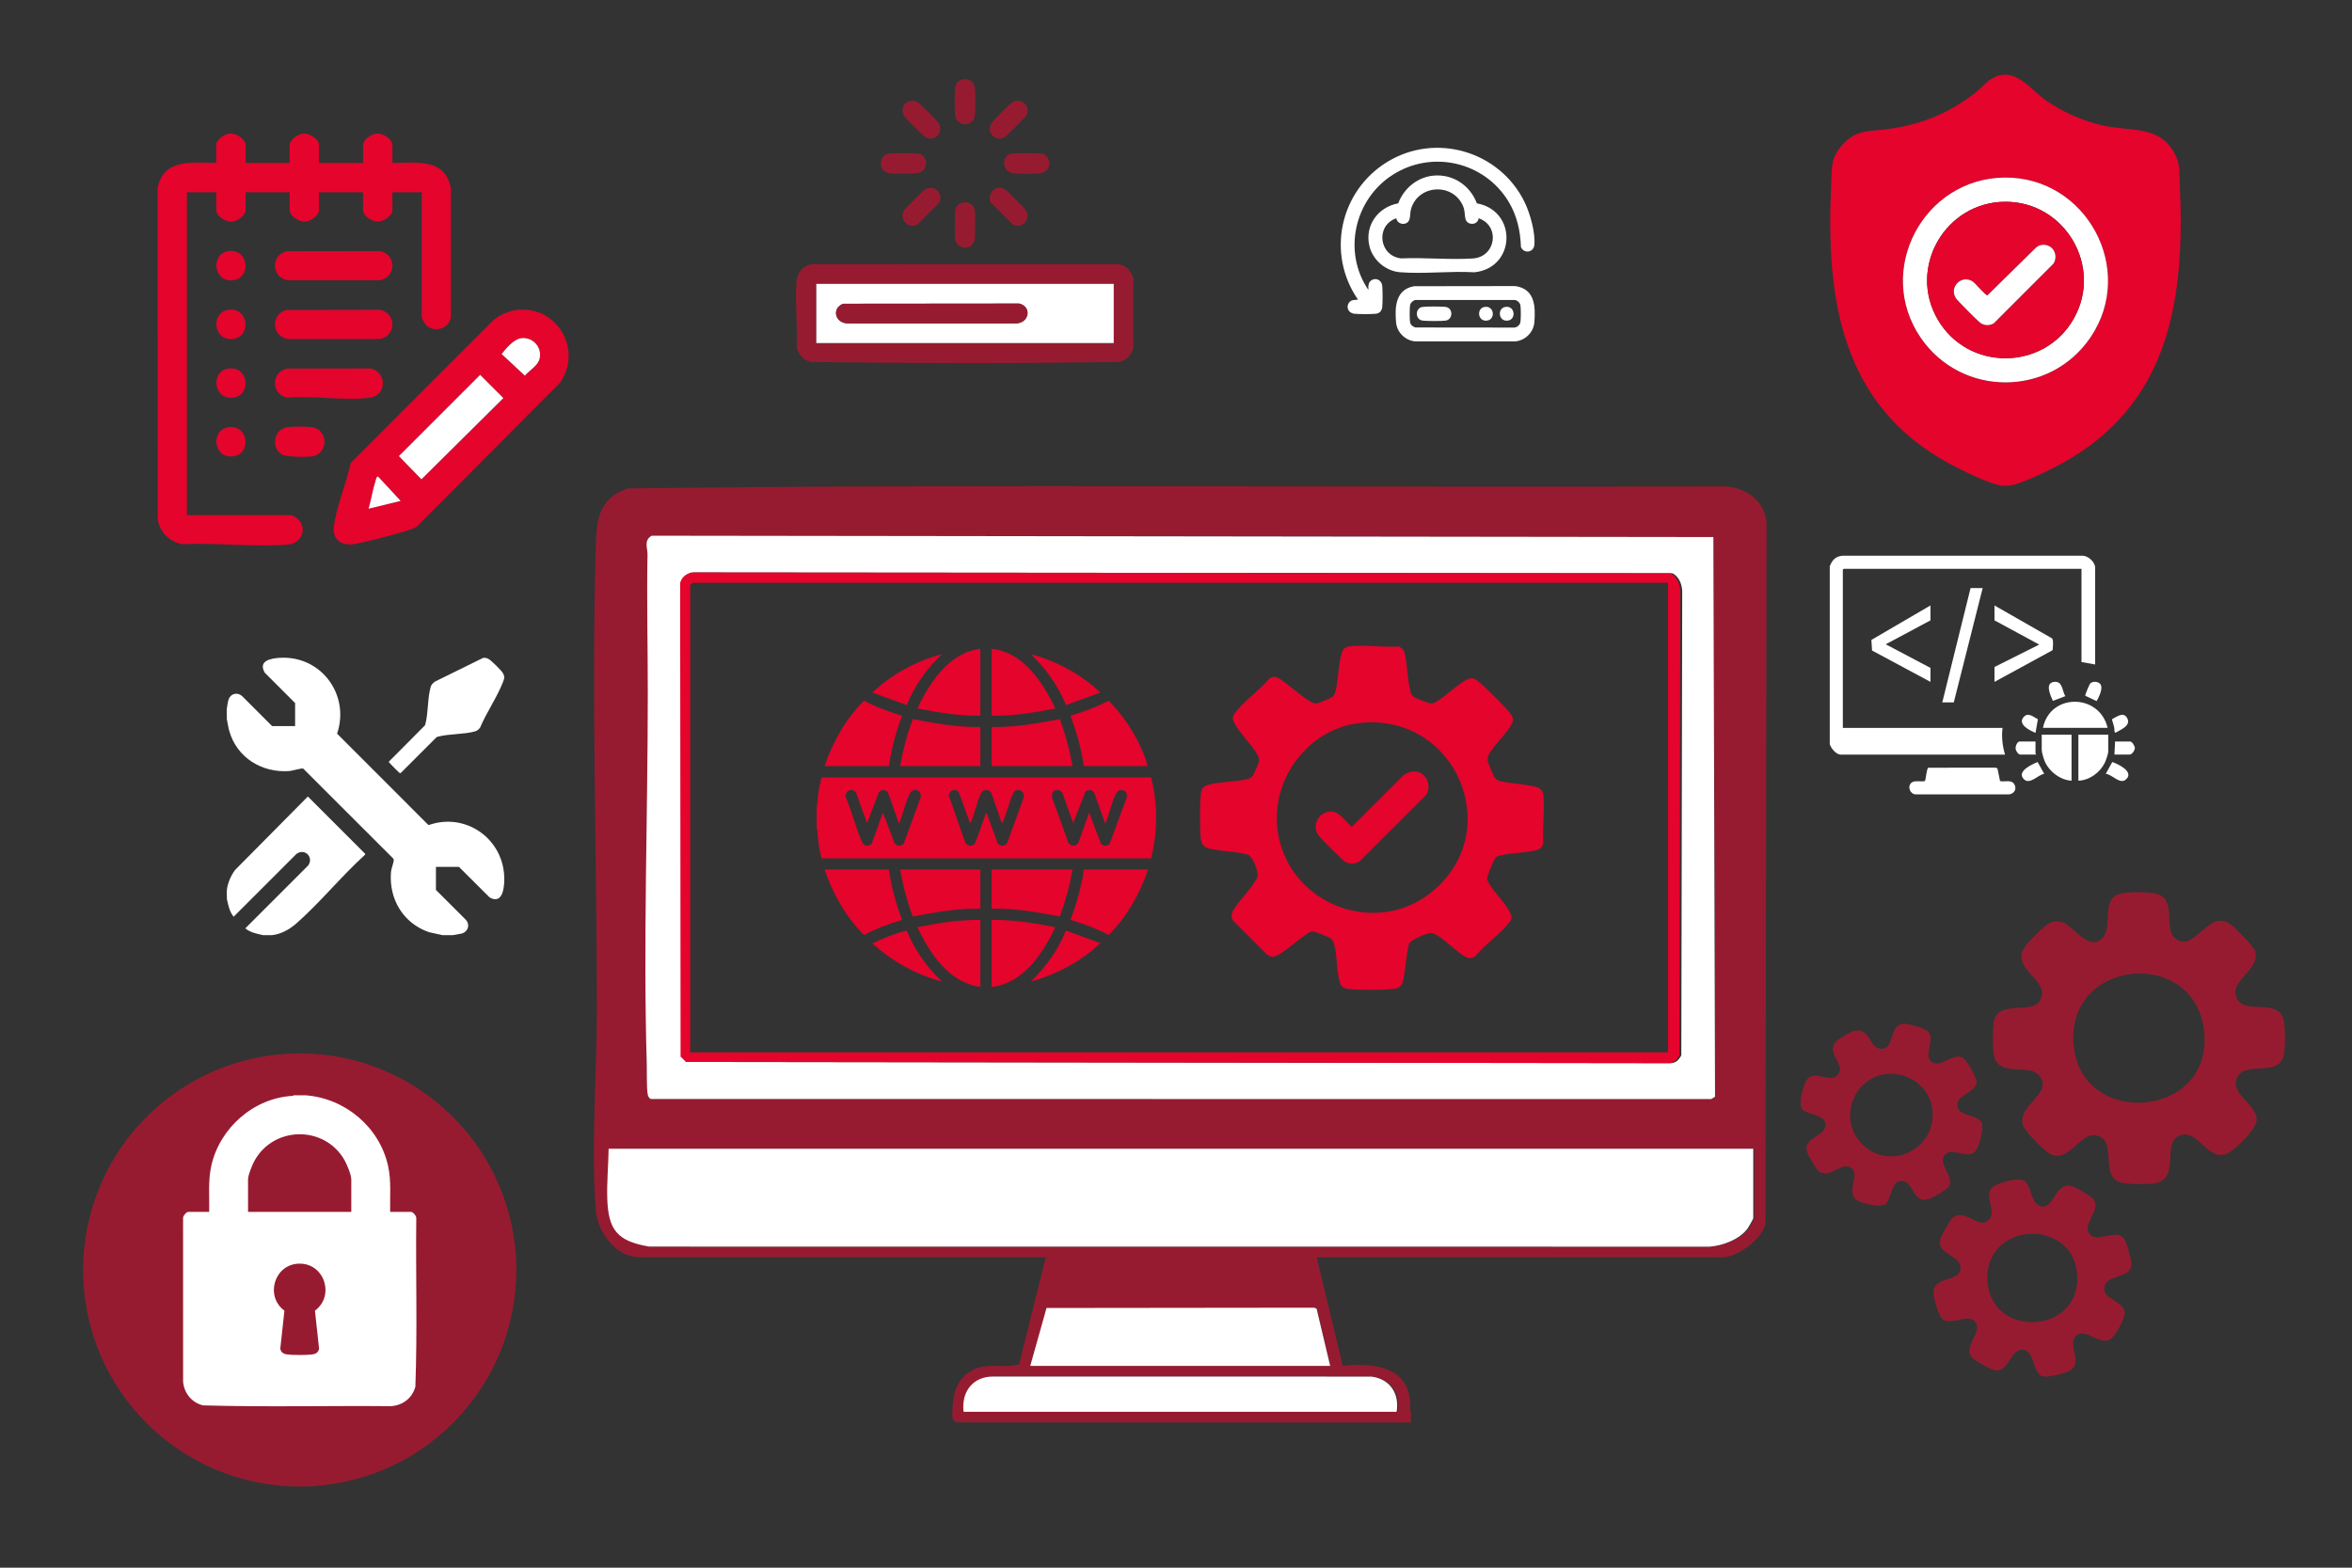 <?xml version="1.0" encoding="UTF-8"?>
<svg id="Calque_1" xmlns="http://www.w3.org/2000/svg" version="1.1" viewBox="0 0 1536 1024">
  <rect x="0" y="0" width="1536" height="1024" fill="#333333" stroke="none"/>
  <!-- Generator: Adobe Illustrator 29.5.1, SVG Export Plug-In . SVG Version: 2.1.0 Build 141)  -->
  <defs>
    <style>
      .st0 {
        fill: #fff;
      }

      .st1 {
        fill: #971b30;
      }

      .st2 {
        fill: #e4042c;
      }
    </style>
  </defs>
  <path class="st1" d="M859.86,821.26l17.03,70.88c23.09-2.37,46.14,1.63,43.93,30.02,0,0,.64-3.25.64,7.03l-296.45-.11c-4.12-.64-2.99-6.92-2.99-6.92,0-11.8,2.96-22.84,14.6-27.87,9.59-4.14,19.44-.46,28.91-3.07l17.45-69.97h-265.33c-15.11,0-27.4-16.27-28.52-30.43-3.24-41.16.67-89.83.66-131.74-.02-100.57-3.58-203.64-.65-303.92.49-16.91,2.69-29.97,20.8-36.12,238.82-3.04,478.24-.38,717.28-1.33,13.27.99,24.19,8.93,26.44,22.52l-.69,458.87c-1.78,10-18.42,22.16-27.8,22.16h-265.33.02ZM425.83,349.91c-5.41,3.01-2.72,8.13-2.79,12.26-.54,30.44.18,60.64.18,90.92,0,79.85-3.02,162.44-.67,241.9.16,5.27-.18,15.5.63,19.85.25,1.34.74,2.34,1.97,3.03l692.6.05,2.46-1.54-1.08-365.58-693.28-.88h-.02ZM1145.67,750.33H398.16c-.16,10.4-1.23,22.17-.9,32.45.67,20.61,6.43,27.91,27.4,31.47l692.57.05c8.67-.68,19.74-4.8,24.89-12.09.58-.82,3.56-6.06,3.56-6.43v-45.46h-.01ZM672.98,892.19h195.87l-8.88-37.38-1.58-.65-174.8.2-10.62,37.83h.01ZM912.83,922.16c1.96-11.94-4.4-21.47-16.48-22.98l-246.89-.04c-13.5-.09-20.99,10.08-19.44,23.02h282.82-.01Z"/>
  <path class="st0" d="M425.67,349.91l693.28.88,1.08,365.58-2.46,1.54-692.6-.05c-1.22-.69-1.72-1.69-1.97-3.03-.81-4.34-.47-14.58-.63-19.85-2.35-79.45.67-162.05.67-241.9,0-30.28-.72-60.48-.18-90.92.07-4.13-2.62-9.25,2.79-12.26h.02ZM452.7,373.93c-3.7,1.07-6.07,3.03-7.25,6.74l.28,309.47,3.5,3.5,640.88.8c3.97.28,6.18-1.82,7.9-5.09l.59-303.2c-.21-4.65-2.07-9.38-6.29-11.69l-639.59-.53h-.02Z"/>
  <path class="st0" d="M1145,750.33v45.46c0,.37-2.98,5.61-3.56,6.43-5.15,7.29-16.22,11.4-24.89,12.09l-692.57-.05c-20.97-3.56-26.73-10.87-27.4-31.47-.33-10.27.74-22.05.9-32.45h747.52Z"/>
  <polygon class="st0" points="672.82 892.19 683.44 854.36 858.24 854.16 859.82 854.81 868.7 892.19 672.82 892.19"/>
  <path class="st0" d="M912.1,922.16h-282.82c-1.55-12.94,5.95-23.11,19.44-23.02l246.89.04c12.08,1.51,18.45,11.05,16.48,22.98h.01Z"/>
  <path class="st2" d="M451.45,373.93l639.59.53c4.23,2.31,6.08,7.04,6.29,11.69l-.59,303.2c-1.72,3.27-3.93,5.37-7.9,5.09l-640.88-.8-3.5-3.5-.28-309.47c1.18-3.71,3.55-5.66,7.25-6.74h.02ZM1089.3,380.69H452.22l-1.5,1.5v305.2h638.58v-306.7Z"/>
  <g>
    <path class="st1" d="M1419.74,612.15c12.37,12.35,21.29-17.49,35.69-9.22,3.31,1.9,16.45,15.15,17.36,18.57,3.47,13.04-20.17,20.36-10.8,32.36,6.21,7.95,24.96-1.09,29.09,11.42,1.47,4.49,1.55,20.51.15,25.01-3.95,12.74-24.25,3.22-29.8,12.67-6.56,11.16,12.66,18.26,12.35,28.62-.19,5.91-15.06,20.96-20.69,22.5-11.25,3.1-17.62-14.97-27.87-12.86-15.21,3.12.33,29.76-19.11,31.86-5.31.58-18.92.87-23.29-1.52-10-5.49-1.7-23.91-10.96-28.89-12.9-6.95-20.1,19.19-33.99,10.46-3.67-2.31-15.35-14.04-16.69-17.95-4.49-13.07,20.35-20.85,10.47-32.69-7.02-8.42-27.87,2.19-29.75-14.67-.55-4.94-.64-15.3.16-20.1,2.55-15.32,25.14-4.42,30.47-14.61,6.85-13.06-20.37-20.05-10-34.84,2.34-3.34,12.97-14.16,16.46-15.55,2.46-.99,4.76-1.19,7.36-.51,7.66,1.97,17.6,20.34,27.04,10.09,6.15-6.69-1.07-24.55,10.3-28.25,5.22-1.7,21.85-1.89,26.72.5,10.24,5.02,3.14,21.41,9.32,27.59h-.01ZM1439.58,674.98c-4.77-56.82-90.54-49.56-85.39,7.64,4.9,54.51,90.07,48.14,85.39-7.64h0Z"/>
    <path class="st1" d="M1289.28,862.84c-4.99-4.64-14.9,3.17-20.7-1.2-2.47-1.86-5.61-13.17-5.82-16.41-.84-12.35,17.21-7.12,17.62-16.91.33-7.91-14.39-9.15-13.62-17.47.25-2.67,6.51-13.71,8.66-15.51,7.82-6.51,17.12,8.42,23.56,1.34,4.71-5.17-2.45-14.16,1.05-19.86,2.47-4.04,16.42-7.36,20.85-6.01,6.42,1.97,4.57,17.24,13.36,17.26,7.54.03,8.25-16.02,18.65-13.32,2.44.64,12.36,6.32,13.97,8.24,6.2,7.35-8.11,16.67-1.87,23.44,5.15,5.59,17.45-4.46,22.42,3.06,1.5,2.26,4.62,13.61,4.55,16.27-.33,10.85-20.26,5.57-17.39,18.14,1.04,4.51,12.37,6.86,12.95,13.2.36,4.01-6.54,17.11-10.45,18.32-7.34,2.27-15.67-8.14-21.29-2.99-6.12,5.6,5.01,17.47-4,22.79-3.19,1.89-14.49,4.8-17.91,3.72-7.02-2.2-4.56-17.36-13.36-17.36-7.99,0-8.57,15.26-18,13.45-2.69-.51-12.29-5.99-14.27-7.96-7.47-7.37,8.07-17.7,1.04-24.24v.03ZM1356.59,833.11c-2.1-38.35-61.76-35.45-58.61,4.36,2.94,37.01,60.71,34.04,58.61-4.36Z"/>
    <path class="st1" d="M1252.47,782.04c-3.27-3.01-5.45-10.96-10.91-10.69-7.4.36-6.06,13.51-11.05,15.65-3.81,1.64-16.35-1.06-19.14-4.05-4.84-5.19,2.81-15.44-1.91-19.65-6.41-5.7-14.66,7.65-21.85,1.6-1.65-1.39-7-10.52-7.59-12.67-2.54-9.36,12.15-9.85,12.15-17.34,0-7.97-13.6-5.99-15.87-11.6-1.52-3.74,1.62-16.52,4.71-19.12,5.66-4.77,13.75,3.4,19-1.91,6.37-6.46-8.15-14.22-1.01-21.91,1.36-1.47,9.51-6.39,11.41-6.87,11.91-3.1,9.44,12.57,19.32,11.5,7.37-.8,4.24-16.86,14.15-16.24,3.19.2,13.17,2.81,15.25,5.05,4.74,5.09-2.81,14.75,1.84,19.4,5.35,5.34,13.15-4.95,20.06-2.74,2.87.91,9.92,13.3,9.81,16.35-.22,5.84-10.84,8.56-12.17,12.72-3.22,10.07,13.1,7.91,15.55,13.92,1.45,3.56-1.75,16.64-4.76,19.09-5.46,4.45-14.09-3.05-18.89,1.37-6.49,5.99,6.69,14.47,1.84,21.45-1.31,1.89-10.66,7.32-12.96,7.94-2.59.69-4.95.64-6.97-1.22v-.03ZM1261.87,723.95c-2.2-16.11-19.56-26.16-34.81-21.44-17.71,5.49-24.79,27.95-13.05,42.51,17.44,21.62,51.65,6.71,47.86-21.07Z"/>
  </g>
  <g>
    <path class="st2" d="M160.41,106.43h28.76v-11.68c0-3.65,5.73-7.45,9.28-7.54,3.78-.09,9.89,3.59,9.89,7.54v11.68h28.76v-11.68c0-3.65,5.73-7.45,9.28-7.54,3.78-.09,9.89,3.59,9.89,7.54v11.68c15.49-.05,34.7-3.31,38.17,16.64l.03,84.16c-1.32,7.55-10.66,10.26-16.17,5.24-.73-.65-2.86-4.4-2.86-5.1v-81.79h-19.17v11.68c0,3.65-5.73,7.45-9.28,7.54-3.78.09-9.89-3.59-9.89-7.54v-11.68h-28.76v11.68c0,3.65-5.73,7.45-9.28,7.54-3.78.09-9.89-3.59-9.89-7.54v-11.68h-28.76v11.68c0,3.65-5.73,7.45-9.28,7.54-3.78.09-9.89-3.59-9.89-7.54v-11.68h-19.17v210.89h68c1.5,0,5.08,2.87,5.96,4.22,4.26,6.54-.17,14.3-7.73,14.98-21.81,1.94-46.64-1.36-68.76-.19-8.51-1.3-14.86-7.39-16.49-15.86l-.09-216.66c3.78-19.86,22.71-16.61,38.28-16.54v-11.68c0-3.65,5.73-7.45,9.28-7.54,3.78-.09,9.89,3.59,9.89,7.54v11.68h0Z"/>
    <path class="st2" d="M337.62,202.45c26.3-2.97,43.23,26.26,27.94,47.71l-93.51,94.02c-3.64,2.49-35.75,10.6-41.39,11.32-7.41.95-13.44-2.87-12.67-10.86,1.22-12.63,8.44-29.51,11.05-42.28l93.13-93.2c4.22-3.46,9.98-6.1,15.45-6.72h-.01ZM339.99,221c-4.62.78-9.62,6.69-12.39,10.26l15.16,14.12c3.03-3.54,8.68-6.54,9.69-11.3,1.6-7.53-4.83-14.36-12.46-13.07h0ZM313.57,244.87l-53.06,53.06,14.72,15.16,53.5-53.06-15.16-15.16ZM240.69,332.3l20.97-5.1-14.68-15.86c-1.12-.46-1.56,2.26-1.8,2.99-1.85,5.86-2.74,12.08-4.49,17.97h0Z"/>
    <path class="st2" d="M187.22,164.08l60.91-.09c10.87,2.14,10.87,16.93,0,19.07h-60.41c-10.6-2.06-10.98-16.35-.51-18.98h.01Z"/>
    <path class="st2" d="M187.22,202.44l60.91-.09c10.87,2.14,10.87,16.93,0,19.07h-60.41c-10.6-2.06-10.98-16.35-.51-18.98h.01Z"/>
    <path class="st2" d="M187.22,240.78l54.93-.1c10.73,2.55,10.48,17.57-.62,19.08-16.21,2.21-37.11-1.5-53.82,0-10.6-2.06-10.98-16.35-.51-18.98h.01Z"/>
    <path class="st2" d="M187.22,279.12c3.37-.56,12.53-.53,16.03-.14,11.49,1.23,11.4,17.64.54,19.12-3.8.51-16.61.53-19.63-1.23-7.44-4.35-5.36-16.32,3.05-17.73h.01Z"/>
    <path class="st2" d="M148.87,164.08c13.48-2.18,15.45,17.02,3.91,18.88-13.48,2.18-15.45-17.02-3.91-18.88Z"/>
    <path class="st2" d="M148.87,202.44c13.48-2.18,15.45,17.02,3.91,18.88-13.48,2.18-15.45-17.02-3.91-18.88Z"/>
    <path class="st2" d="M148.87,240.78c13.48-2.18,15.45,17.02,3.91,18.88-13.48,2.18-15.45-17.02-3.91-18.88Z"/>
    <path class="st2" d="M148.87,279.12c13.48-2.18,15.45,17.02,3.91,18.88-13.48,2.18-15.45-17.02-3.91-18.88Z"/>
    <polygon class="st0" points="313.57 244.87 328.72 260.03 275.22 313.09 260.5 297.93 313.57 244.87"/>
    <path class="st0" d="M339.99,221c7.64-1.28,14.07,5.54,12.46,13.07-1.01,4.77-6.68,7.76-9.69,11.3l-15.16-14.12c2.77-3.56,7.76-9.48,12.39-10.26h0Z"/>
    <path class="st0" d="M240.69,332.3c1.74-5.89,2.64-12.12,4.49-17.97.23-.74.68-3.46,1.8-2.99l14.68,15.86-20.97,5.1h0Z"/>
  </g>
  <g>
    <path class="st2" d="M533.29,527.27c.67-2.41.58-5.33.93-7.95.52-3.88,1.34-7.79,2.35-11.56h215.14c4.44,17.21,4.4,35.67,0,52.88h-215.14c-1.83-6.01-2.38-12.23-2.83-18.46-.04-.55-.45-.98-.45-1.05v-13.86ZM566.2,537.66l-7-19.64c-2.6-4.14-8.16-1.27-6.67,3.21,3.8,8.76,6.11,18.66,9.87,27.37,1.49,3.44,3.05,5.13,6.85,2.61l7.34-20.47,7.59,19.9c1.65,2.28,3.98,2.19,6.03.44l10.86-29.84c1.6-4.49-3.86-7.33-6.5-3.47-2.44,3.57-5,14.28-6.95,19.04-.17.41-.05.99-.64.86l-6.92-19.73c-1.26-2.3-4.44-2.62-6.07-.41l-7.78,20.14ZM633.32,537.23l-7.17-19.9c-2.19-2.67-6.05-1.16-6.61,2.03l10.72,30.66c1.14,2.73,4.74,3.33,6.45.78,2.64-6.09,4.44-12.52,6.88-18.68.21-.53-.21-1.15.75-.96l7.21,19.64c1.63,2.43,4.99,2.03,6.33-.47,2.82-8.55,6.39-16.89,9.2-25.44.4-1.22,1.55-3.87,1.63-4.87.29-3.44-4.31-5.58-6.6-2.69-3.06,6.12-4.33,13.09-7.12,19.29-.23.51.2.78-.9.61l-6.75-19.46c-1.69-2.49-5.14-2.4-6.58.29-2.74,5.09-4.07,13.08-6.55,18.56-.23.51.21.78-.9.61ZM700.87,537.66l-7-19.64c-2.99-4.24-8.33-1.37-6.56,3.53l10.42,28.98c1.87,2.71,5.12,2.44,6.68-.44l6.85-19.35,7.77,20.47c1.76,1.51,3.66,1.47,5.53.19l11.28-30.51c1.14-4.18-4.09-6.78-6.59-3.13-2.54,3.69-4.95,14.22-6.95,19.04-.17.41-.04.99-.64.86l-7-19.64c-1.41-2.25-3.52-2.54-5.68-1.16l-8.11,20.79Z"/>
    <path class="st2" d="M749.36,500.42h-41.57c-1.54-11.29-4.75-22.26-8.66-32.9,8.57-2.56,16.99-5.66,24.91-9.85,8.86,8.9,16.42,20.1,21.5,31.63,1.52,3.45,3.21,7.43,3.82,11.12Z"/>
    <path class="st2" d="M749.8,567.97c-5.38,15.86-13.87,30.92-25.76,42.75-7.91-4.19-16.34-7.28-24.91-9.85,3.91-10.65,7.12-21.61,8.66-32.9h42Z"/>
    <path class="st2" d="M538.49,500.42c5.38-15.86,13.85-30.93,25.76-42.75,7.91,4.19,16.34,7.28,24.91,9.85-4.06,10.59-7.04,21.65-8.66,32.9h-42Z"/>
    <path class="st2" d="M580.49,567.97c1.62,11.25,4.6,22.32,8.66,32.9-8.58,2.51-16.98,5.69-24.91,9.85-11.91-11.82-20.38-26.89-25.76-42.75h42Z"/>
    <path class="st2" d="M647.61,474.87c15.03.31,29.86-2.38,44.55-5.14,3.68,9.94,6.44,20.23,8.28,30.69h-52.83v-25.55Z"/>
    <path class="st2" d="M700.43,567.97c-1.81,10.47-4.64,20.74-8.28,30.69-14.67-2.81-29.52-5.44-44.55-5.14v-25.55h52.83Z"/>
    <path class="st2" d="M640.24,474.87v25.55h-52.39c1.79-10.47,4.57-20.76,8.28-30.69,14.54,2.72,29.23,5.43,44.12,5.14Z"/>
    <path class="st2" d="M640.24,567.97v25.55c-14.88-.22-29.59,2.33-44.12,5.14-3.71-9.93-6.49-20.22-8.28-30.69h52.39Z"/>
    <path class="st2" d="M647.61,600.88c14-.15,27.91,1.96,41.57,4.77-8.09,17.08-21.04,36.84-41.57,38.97v-43.73Z"/>
    <path class="st2" d="M647.61,423.78c20.53,2.13,33.48,21.88,41.57,38.97-13.67,2.77-27.57,4.93-41.57,4.77v-43.73Z"/>
    <path class="st2" d="M640.24,423.78v43.73c-13.86.14-27.61-2.05-41.14-4.77,8.05-17.02,20.81-36.46,41.14-38.97Z"/>
    <path class="st2" d="M640.24,600.88v43.73c-20.32-2.51-33.08-21.95-41.14-38.97,13.53-2.71,27.28-4.91,41.14-4.77Z"/>
    <path class="st2" d="M718.62,452.35l-22.48,8.2c-5.18-12.71-13.1-23.86-22.99-33.31,16.84,4.59,32.79,13.09,45.47,25.11Z"/>
    <path class="st2" d="M718.62,616.04c-12.68,12-28.64,20.52-45.47,25.11,9.86-9.46,17.83-20.6,22.99-33.31l22.48,8.2Z"/>
    <path class="st2" d="M615.13,427.25c-9.89,9.45-17.81,20.6-22.99,33.31l-22.48-8.2c12.71-11.95,28.61-20.54,45.47-25.11Z"/>
    <path class="st2" d="M592.14,607.84c5.18,12.71,13.1,23.86,22.99,33.31-16.89-4.48-32.5-13.24-45.46-24.9,7.17-3.51,14.7-6.47,22.47-8.41Z"/>
  </g>
  <g>
    <path class="st2" d="M976.74,560.18c-1.19,1.13-5.73,12.25-5.55,13.87.08.72.62,1.87.98,2.54,3.35,6.24,10.98,13.13,13.94,19.39,1.26,2.66,1.5,3.85-.33,6.32-5.59,7.54-16.31,14.81-22.4,22.38-1.43,1.27-3.95,1.33-5.7.72-6.64-3.59-14.17-12.13-20.64-15.17-.71-.33-1.45-.67-2.23-.76-2.44-.26-13.42,4.32-14.57,6.88-2.08,7.77-2.15,16.65-3.99,24.37-.96,4.04-3.09,5.03-7.07,5.37-6.56.56-22.48.76-28.74-.15-2.66-.39-4.52-1.38-5.38-4.07-2.42-7.5-1.65-18.35-4-25.85-.37-1.19-1.19-2.53-2.25-3.22-1.16-.75-10.18-4.4-11.3-4.37-.74.02-1.58.41-2.32.57-6.83,3.98-13.48,10.82-20.23,14.59-2.77,1.55-4.56,2.03-7.38.09l-22.36-22.41c-1.1-1.59-1.05-4.04-.38-5.81,4.09-7,11.63-13.97,15.44-20.88.43-.79.92-1.51,1.06-2.43.44-3.01-3.14-12.44-6.07-13.76-8.21-2.53-18.88-2.08-26.86-4.48-3.15-.95-4.12-4.15-4.37-7.07-.43-5.04-.67-26.4.56-30.31.6-1.9,1.57-2.87,3.44-3.53,6.94-2.43,18.25-2.06,25.88-3.97,2.05-.51,3.13-.71,4.38-2.59.8-1.2,3.6-7.75,3.86-9.11.35-1.81-.23-2.94-1.08-4.46-3.78-6.78-11.64-14.09-15.07-20.75-1.37-2.66-1.09-4.32.66-6.66,5.65-7.56,16.27-14.79,22.4-22.38,1.63-1.06,3.68-1.42,5.43-.44,7.13,4.23,13.91,11.31,20.93,15.38,1.86,1.08,2.51,1.72,4.86,1.37,1.04-.15,8.19-3.13,9.19-3.76,2.08-1.32,2.49-3.22,2.99-5.47,1.59-7.21,1.69-16.79,3.76-23.6.78-2.56,2.35-4.06,5.07-4.38,9.69-1.16,21.79.79,31.73.13,1.85.32,3.33,1.67,4.11,3.36,2.02,8.02,1.82,17.62,3.86,25.49.46,1.78,1.01,3.3,2.67,4.29.98.59,8.5,3.61,9.6,3.83,3.01.62,3.83-.43,6.15-1.86,5.57-3.45,13.73-11.43,19.07-13.76,2.76-1.21,4.42-.57,6.65,1.15,4.29,3.31,17.84,16.85,21.14,21.14,1.71,2.22,2.35,3.89,1.11,6.61-2.91,6.41-12.01,14.12-15.23,20.58-.72,1.44-.75,2.71-.45,4.29.26,1.34,3.31,8.48,4.08,9.84,1.35,2.37,3.13,2.77,5.64,3.32,5.24,1.16,20.46,2.09,23.97,4.39,1.7,1.12,2.35,2.45,2.54,4.43.91,9.92-.7,21.26-.06,31.33-.44,2.36-2.13,3.93-4.41,4.54-6.93,1.88-15.83,1.69-23.02,3.35-1.29.3-2.71.56-3.71,1.51ZM889.41,472.11c-34.4,3.05-59.58,36.26-55.06,70.19,6.46,48.53,65.24,71.26,102.43,38.87,45.82-39.9,13.76-114.47-47.37-109.06Z"/>
    <path class="st2" d="M922.24,503.91c8.36-.92,13.54,8.62,8.98,15.47l-43.33,43.24c-2.56,1.89-6.79,1.89-9.5.3-1.63-.95-16.2-15.54-17.45-17.37-4.83-7.05,1-16.36,9.37-15.35,5.06.61,8.76,6.87,12.48,9.9l33.57-33.58c1.53-1.17,3.96-2.4,5.87-2.61Z"/>
  </g>
  <g>
    <path class="st0" d="M148.14,462.94c.12-1.38.71-4.81,1.15-6.1,1.32-3.82,5.73-4.91,8.76-2.22l19.63,19.64h15.04v-15.04l-19.81-19.81c-4.5-7.76,3.78-9.35,9.73-9.72,27.02-1.68,46.09,24.14,37.5,49.54l59.43,59.46.56.17c23.63-8.19,47.83,8.38,49.15,33.23.31,5.9-.36,19.3-9.52,14.12l-20.02-19.96h-15.04v15.04l19.64,19.63c3.06,3.63.83,8.43-3.71,9.04l-4.97.87h-6.72l-8.83-1.96c-16.81-5.81-26.22-21.61-24.77-39.25.19-2.33,1.8-6.14,1.79-7.8,0-.52-.13-.91-.54-1.25l-58.58-58.53c-.98-.45-7.05,1.46-9,1.6-17.91,1.32-34.29-8.68-39.29-26.2-.73-2.57-1.01-5.19-1.59-7.78.13-2.19-.18-4.56,0-6.72Z"/>
    <path class="st0" d="M177.51,610.83h-5.66c-4.07-.88-8.35-1.73-11.67-4.42l41.03-41.04c3.97-5.46-2.25-11.56-7.6-7.6l-41.04,41.03c-2.69-3.32-3.54-7.6-4.42-11.67.13-1.83-.18-3.86,0-5.66.45-4.57,2.66-9.55,5.37-13.21l47.53-47.99,37.52,37.5-.36.71c-15.37,13.91-29.26,31.2-44.75,44.76-4.38,3.83-10.01,7.02-15.93,7.6Z"/>
    <path class="st0" d="M315.4,429.76c1.24-.2,2.14-.05,3.28.45,1.81.79,8.67,7.61,9.71,9.4,1.34,2.31,1.04,3.43.14,5.77-3.78,9.88-10.88,20.02-15.01,29.93-.89,1.08-1.88,2.01-3.26,2.41-7,2.02-16.71,1.53-23.88,3.37-.45.12-.9.21-1.3.47l-23.19,23.17c-.3.35-.48.39-.89.18s-6.38-6.19-6.75-6.73c-.14-.21-.4-.35-.31-.67l23.47-23.61c.26-.4.35-.85.47-1.3,1.84-7.16,1.34-16.88,3.37-23.88.43-1.49,1.56-2.69,2.84-3.52l31.29-15.42Z"/>
  </g>
  <g>
    <path class="st1" d="M740.23,181.98v45.12c-1.56,4.56-4.12,8.07-9,9.26-67.09,1.09-134.55.93-201.66.08-4.83-1.1-8.27-4.82-9.24-9.67.58-13.93-1.16-29.09-.13-42.88.45-6.04,4.44-10.67,10.53-11.39l199.41.02c5.32.7,8.52,4.59,10.1,9.46ZM727.34,185.41h-194.23v38.67h194.23v-38.67Z"/>
    <path class="st1" d="M577.09,111.36c-3.49-3.48-1.89-10.23,3.1-11,2.83-.44,17.42-.47,20.07.07,5.95,1.21,6.43,11.55-1.3,12.68-3.73.54-13.24.5-17.07.11-1.5-.15-3.73-.79-4.8-1.86Z"/>
    <path class="st1" d="M683.36,111.36c-1.07,1.07-3.3,1.71-4.8,1.86-3.84.39-13.34.44-17.07-.11-7.73-1.13-7.25-11.47-1.3-12.68,2.65-.54,17.24-.51,20.07-.07,5,.77,6.59,7.52,3.1,11Z"/>
    <path class="st1" d="M634.81,159.92c-3.46,3.45-9.94,1.59-10.93-3.17-.51-2.45-.47-17,0-19.57,1.22-6.69,11.48-6.67,12.69,0,.45,2.45.42,18.2-.23,20.2-.16.49-1.17,2.18-1.54,2.55Z"/>
    <path class="st1" d="M628.39,51.87c4.19-.87,7.82,1.37,8.28,5.7.37,3.5.48,15.54-.19,18.72-1.42,6.72-11.89,6.51-12.7-1.1-.4-3.7-.49-14.87.1-18.38.36-2.14,2.34-4.49,4.51-4.95Z"/>
    <path class="st1" d="M606.48,122.78c5.51-.87,9.19,4.62,6.93,9.52l-14.14,14.22c-5.79,3.58-12.34-3.14-8.94-8.94.75-1.28,12.03-12.6,13.47-13.6.77-.54,1.76-1.04,2.69-1.19Z"/>
    <path class="st1" d="M651.6,122.78c1.72-.27,3.35.04,4.82.99s12.63,12.14,13.54,13.54c3.71,5.68-2.53,12.55-8.52,9.38l-14.4-14.39c-1.95-3.7.36-8.85,4.56-9.52Z"/>
    <path class="st1" d="M594.01,66.05c2.08-.43,3.92-.17,5.67,1,1.59,1.06,12.05,11.52,13.11,13.11,4.16,6.23-2.69,13.22-8.75,9.18-1.52-1.01-12.57-12.04-13.54-13.53-2.23-3.42-.74-8.88,3.51-9.76Z"/>
    <path class="st1" d="M662.77,66.05c5.86-1.22,10.44,4.25,7.36,9.5-.74,1.27-12.32,12.85-13.72,13.79-5.62,3.76-12.41-2.28-9.24-8.38.88-1.69,11.24-12.07,13.12-13.52.7-.54,1.6-1.21,2.47-1.39Z"/>
    <path class="st0" d="M727.34,185.41v38.67h-194.23v-38.67h194.23ZM550.61,198.4c-7.97,3.25-4.9,13.02,3.32,12.81h109.18c8.67.27,11.31-10.61,2.57-12.92l-115.07.11Z"/>
    <path class="st1" d="M550.61,198.4l115.07-.11c8.74,2.3,6.1,13.19-2.57,12.92h-109.18c-8.23.21-11.29-9.56-3.32-12.81Z"/>
  </g>
  <g>
    <path class="st0" d="M1194.96,369.9c1.5-4.07,3.82-6.53,8.31-6.91h156.7c3.8.01,8.3,4.16,8.3,7.93v63.12l-8.93-1.62v-60.88h-155.25l-.61.61v103.3h104.31c-.77,5.81-.05,11.85,1.62,17.45h-107.36c-2.96,0-6.39-4.2-7.1-6.9v-116.08Z"/>
    <path class="st0" d="M1248.26,511.28c2.04-1.81,6.3-.43,8.83-1.11.75-1.4,1.07-8.3,2.26-8.7l44.19-.05.95.68,1.67,8.07c2.96.79,7.12-1.1,9.14,1.82,2.07,2.98.35,6.46-3.22,6.89h-60.89c-3.83-.04-5.77-5.07-2.92-7.59Z"/>
    <polygon class="st0" points="1260.72 405.22 1231.5 420.84 1260.72 436.27 1260.72 445.4 1222.56 424.91 1222.13 417.99 1260.72 395.47 1260.72 405.22"/>
    <path class="st0" d="M1302.52,445.4v-9.74l29.22-14.62-29.22-15.82v-9.74l37.57,21.49c1.13,1.11.54,6.02.38,7.73l-37.95,20.7Z"/>
    <polygon class="st0" points="1294.81 384.11 1275.94 458.79 1268.43 458.79 1286.9 384.11 1294.81 384.11"/>
    <path class="st0" d="M1376.39,475.43h-42.21c4.72-22.91,36.94-22.57,42.21,0Z"/>
    <path class="st0" d="M1376.8,479.9v11.16c0,1.34-1.55,5.75-2.22,7.12-3.1,6.41-10.05,11.52-17.27,11.75v-30.04h19.48Z"/>
    <path class="st0" d="M1352.85,479.9v30.04c-7.47-.36-14.9-6.2-17.65-13-.63-1.55-1.83-5.58-1.83-7.1v-9.94h19.48Z"/>
    <path class="st0" d="M1334.99,505.46c-4.14.65-9.42,7.36-13.26,3.52-5.13-5.13,5.38-9.76,8.97-11.22l4.29,7.69Z"/>
    <path class="st0" d="M1375.18,505.46l4.27-7.72c3.69,1.24,14.57,6.39,8.93,11.39-4.03,3.57-8.95-3.36-13.2-3.67Z"/>
    <path class="st0" d="M1329.31,484.36v7.91c0,.12.51.31.41.61h-10.35c-1.34,0-2.94-2.46-3.06-3.86-.13-1.54.97-4.67,2.66-4.67h10.35Z"/>
    <path class="st0" d="M1380.86,492.89l.41-8.52h9.94c1.21,0,2.99,3.02,2.99,4.26,0,1.51-1.94,4.26-3.39,4.26h-9.94Z"/>
    <path class="st0" d="M1348.79,454.73l-8.14,3.08c-1.63-3.74-5.69-12.21,1.43-12.45,5.01-.17,4.67,6.17,6.7,9.37Z"/>
    <path class="st0" d="M1365.15,446.34c1.91-1.73,6.17-1.21,7,1.47.87,2.81-1.5,7.73-2.9,10.14l-7.45-3.47c-.18-.59,2.66-7.52,3.35-8.14Z"/>
    <path class="st0" d="M1379.26,469.78c2.95-1.46,7.4-5.2,9.88-.81,2.84,5.03-4.3,7.68-7.68,9.7-1-.79-.47-2.16-.71-3.34-.38-1.89-1.17-3.66-1.5-5.55Z"/>
    <path class="st0" d="M1330.88,469.82l-1.57,8.86c-3.54-1.38-12.01-5.53-7.72-10.36,2.96-3.34,6.44.08,9.3,1.5Z"/>
  </g>
  <g>
    <path class="st2" d="M1312.33,317.21c-1.19.16-4.06.16-5.25,0-7.88-1.07-26.6-10.32-34.11-14.41-71.26-38.79-80.6-108.33-77.08-182.99.49-10.32-.34-16.5,7.05-24.94,9.2-10.49,17.53-8.85,29.84-10.55,22.61-3.11,40.49-10.45,58.28-24.6,3.19-2.53,5.92-6.1,9.56-8.27,15.21-9.04,24.99,7.08,36.4,14.79s24.25,13.05,37.09,15.89c16.8,3.7,35.4-.19,45.44,16.98,4.5,7.7,3.56,12.36,3.96,20.69,3.56,75.38-6.12,144.7-78.13,183.52-7.35,3.96-25.36,12.84-33.06,13.88ZM1309.09,115.98c-52.99.55-84.87,60.76-54.68,104.7,26.73,38.9,84.3,38.76,110.81-.31,30.09-44.36-2.75-104.95-56.13-104.39Z"/>
    <path class="st0" d="M1309.09,115.98c53.38-.56,86.22,60.03,56.13,104.39-26.5,39.07-84.08,39.22-110.81.31-30.2-43.95,1.69-104.15,54.68-104.7ZM1309.53,131.79c-39.05.18-63.81,42.87-44.11,76.84,19.72,34.02,69.28,33.8,88.78-.32s-5.66-76.7-44.66-76.52Z"/>
    <path class="st2" d="M1309.53,131.79c39-.18,64.1,42.51,44.66,76.52s-69.06,34.34-88.78.32c-19.69-33.97,5.06-76.66,44.11-76.84ZM1333.18,160.03c-1.21.19-2.63.86-3.55,1.7l-31.72,31.23c-1.41,0-7.75-7.88-9.73-9.17-6.95-4.53-15.46,3.55-10.9,10.9,1.05,1.7,14.48,15.2,16.2,16.32,2.68,1.75,5.79,1.76,8.55.21l39.07-39.08c3.52-5.94-.82-13.23-7.91-12.11Z"/>
    <path class="st0" d="M1333.18,160.03c7.09-1.12,11.44,6.17,7.91,12.11l-39.07,39.08c-2.77,1.55-5.87,1.54-8.55-.21-1.72-1.12-15.15-14.62-16.2-16.32-4.56-7.35,3.95-15.43,10.9-10.9,1.98,1.29,8.32,9.17,9.73,9.17l31.72-31.23c.92-.84,2.34-1.51,3.55-1.7Z"/>
  </g>
  <g>
    <circle class="st1" cx="195.74" cy="829.54" r="141.44"/>
    <path class="st0" d="M199.67,715.45c25.69,1.96,48.07,20.64,53.74,46,2.23,9.97,1.15,20,1.38,30.14h13.68c1.18,0,3.57,2.71,3.38,4.15-.4,36.67.76,73.5-.59,110.07-2.06,7.45-8.17,12.12-15.86,12.69-40.93-.37-81.99.66-122.84-.52-7.4-1.85-12.36-8-12.99-15.56l-.02-106.68c-.19-1.44,2.2-4.15,3.38-4.15h13.68c.23-10.15-.84-20.18,1.38-30.14,5.52-24.68,27.69-44.27,53.11-45.63l.63-.37h7.93ZM229.41,791.6v-21.22c0-2.94-2.78-9.66-4.29-12.36-12.86-22.99-46.31-22.78-58.97.26-1.46,2.65-4.16,9.24-4.16,12.1v21.22h67.42ZM195.24,825.4c-16.06.39-22.35,21.24-9.5,30.71l-2.7,24.88c.45,2.26,2.04,3.36,4.25,3.69,3.31.51,13.13.49,16.51.06,2.31-.29,4.11-1.32,4.58-3.75l-2.7-24.88c13.2-9.82,6.15-31.12-10.43-30.71Z"/>
  </g>
  <g>
    <path class="st0" d="M893.65,189.41c-.1-2.43-.22-5.06,2.16-6.45,3.1-1.81,6.58.27,6.88,3.76s.31,10.33,0,13.85c-.21,2.36-1.7,4.11-4.1,4.36-3.38.36-10.69.31-14.12.01-3.67-.32-5.7-4.12-3.52-7.21,1.47-2.07,3.68-1.78,5.93-1.97-20.71-29.86-11.99-70.61,18.65-89.73,31.86-19.87,74.09-7.29,90.25,26.26,3.47,7.2,6.97,19.67,6.26,27.63-.45,5.11-6.86,5.99-8.78,1.42-.35-10.64-2.65-20.77-8.22-29.88-15.81-25.85-49.92-33.67-75.56-17.25-25.03,16.04-32.78,50.4-15.83,75.19Z"/>
    <path class="st0" d="M936.22,114.71c12.7-1.13,23.83,6.39,28.28,18.11,26.65,4.93,25.37,42.16-1.55,45.03-15.77-.94-32.94,1.22-48.55-.02-9.47-.75-17.91-7.93-20.1-17.15-3.18-13.39,5.63-25.43,18.82-27.86,3.67-9.77,12.54-17.17,23.09-18.11ZM965.63,142.56c-.53,4.69-7.43,4.87-8.56.51-.73-2.81-.24-5.16-1.55-8.32-6.52-15.65-29.48-14.32-34.06,1.89-.63,2.23-.38,5.1-1.05,6.85-1.57,4.14-7.83,3.38-8.55-.93-13.77,4.86-11.3,24.56,3.15,26.22,15.32-.69,31.62,1.04,46.83.05,15.22-.99,18.02-21.43,3.8-26.26Z"/>
    <path class="st0" d="M923.51,186.95l65.97-.09c12.79,1.72,13.4,13.01,12.56,23.59-.52,6.57-5.8,11.81-12.29,12.54h-65.48c-6.44-.5-11.95-5.82-12.54-12.28-.93-10.17-.38-21.67,11.79-23.76ZM924.35,195.97c-1.57.26-3.14,1.74-3.47,3.3-.36,1.69-.36,9.62,0,11.32.35,1.66,1.87,2.85,3.47,3.31l64.57.07c1.91-.15,3.71-1.72,4.02-3.6.32-1.88.32-8.99,0-10.87-.28-1.65-1.85-3.25-3.53-3.53h-65.06Z"/>
    <path class="st0" d="M928.86,200.49c2.23-.38,13.49-.39,15.61.06,4.62.97,4.45,8.21-.46,8.88-2.45.33-13.12.37-15.37-.1-4.56-.96-4.43-8.06.22-8.84Z"/>
    <path class="st0" d="M969.5,200.49c6.35-1.03,7.28,8.01,1.84,8.89-6.35,1.03-7.28-8.01-1.84-8.89Z"/>
    <path class="st0" d="M983.05,200.49c6.35-1.03,7.28,8.01,1.84,8.89-6.35,1.03-7.28-8.01-1.84-8.89Z"/>
  </g>
</svg>